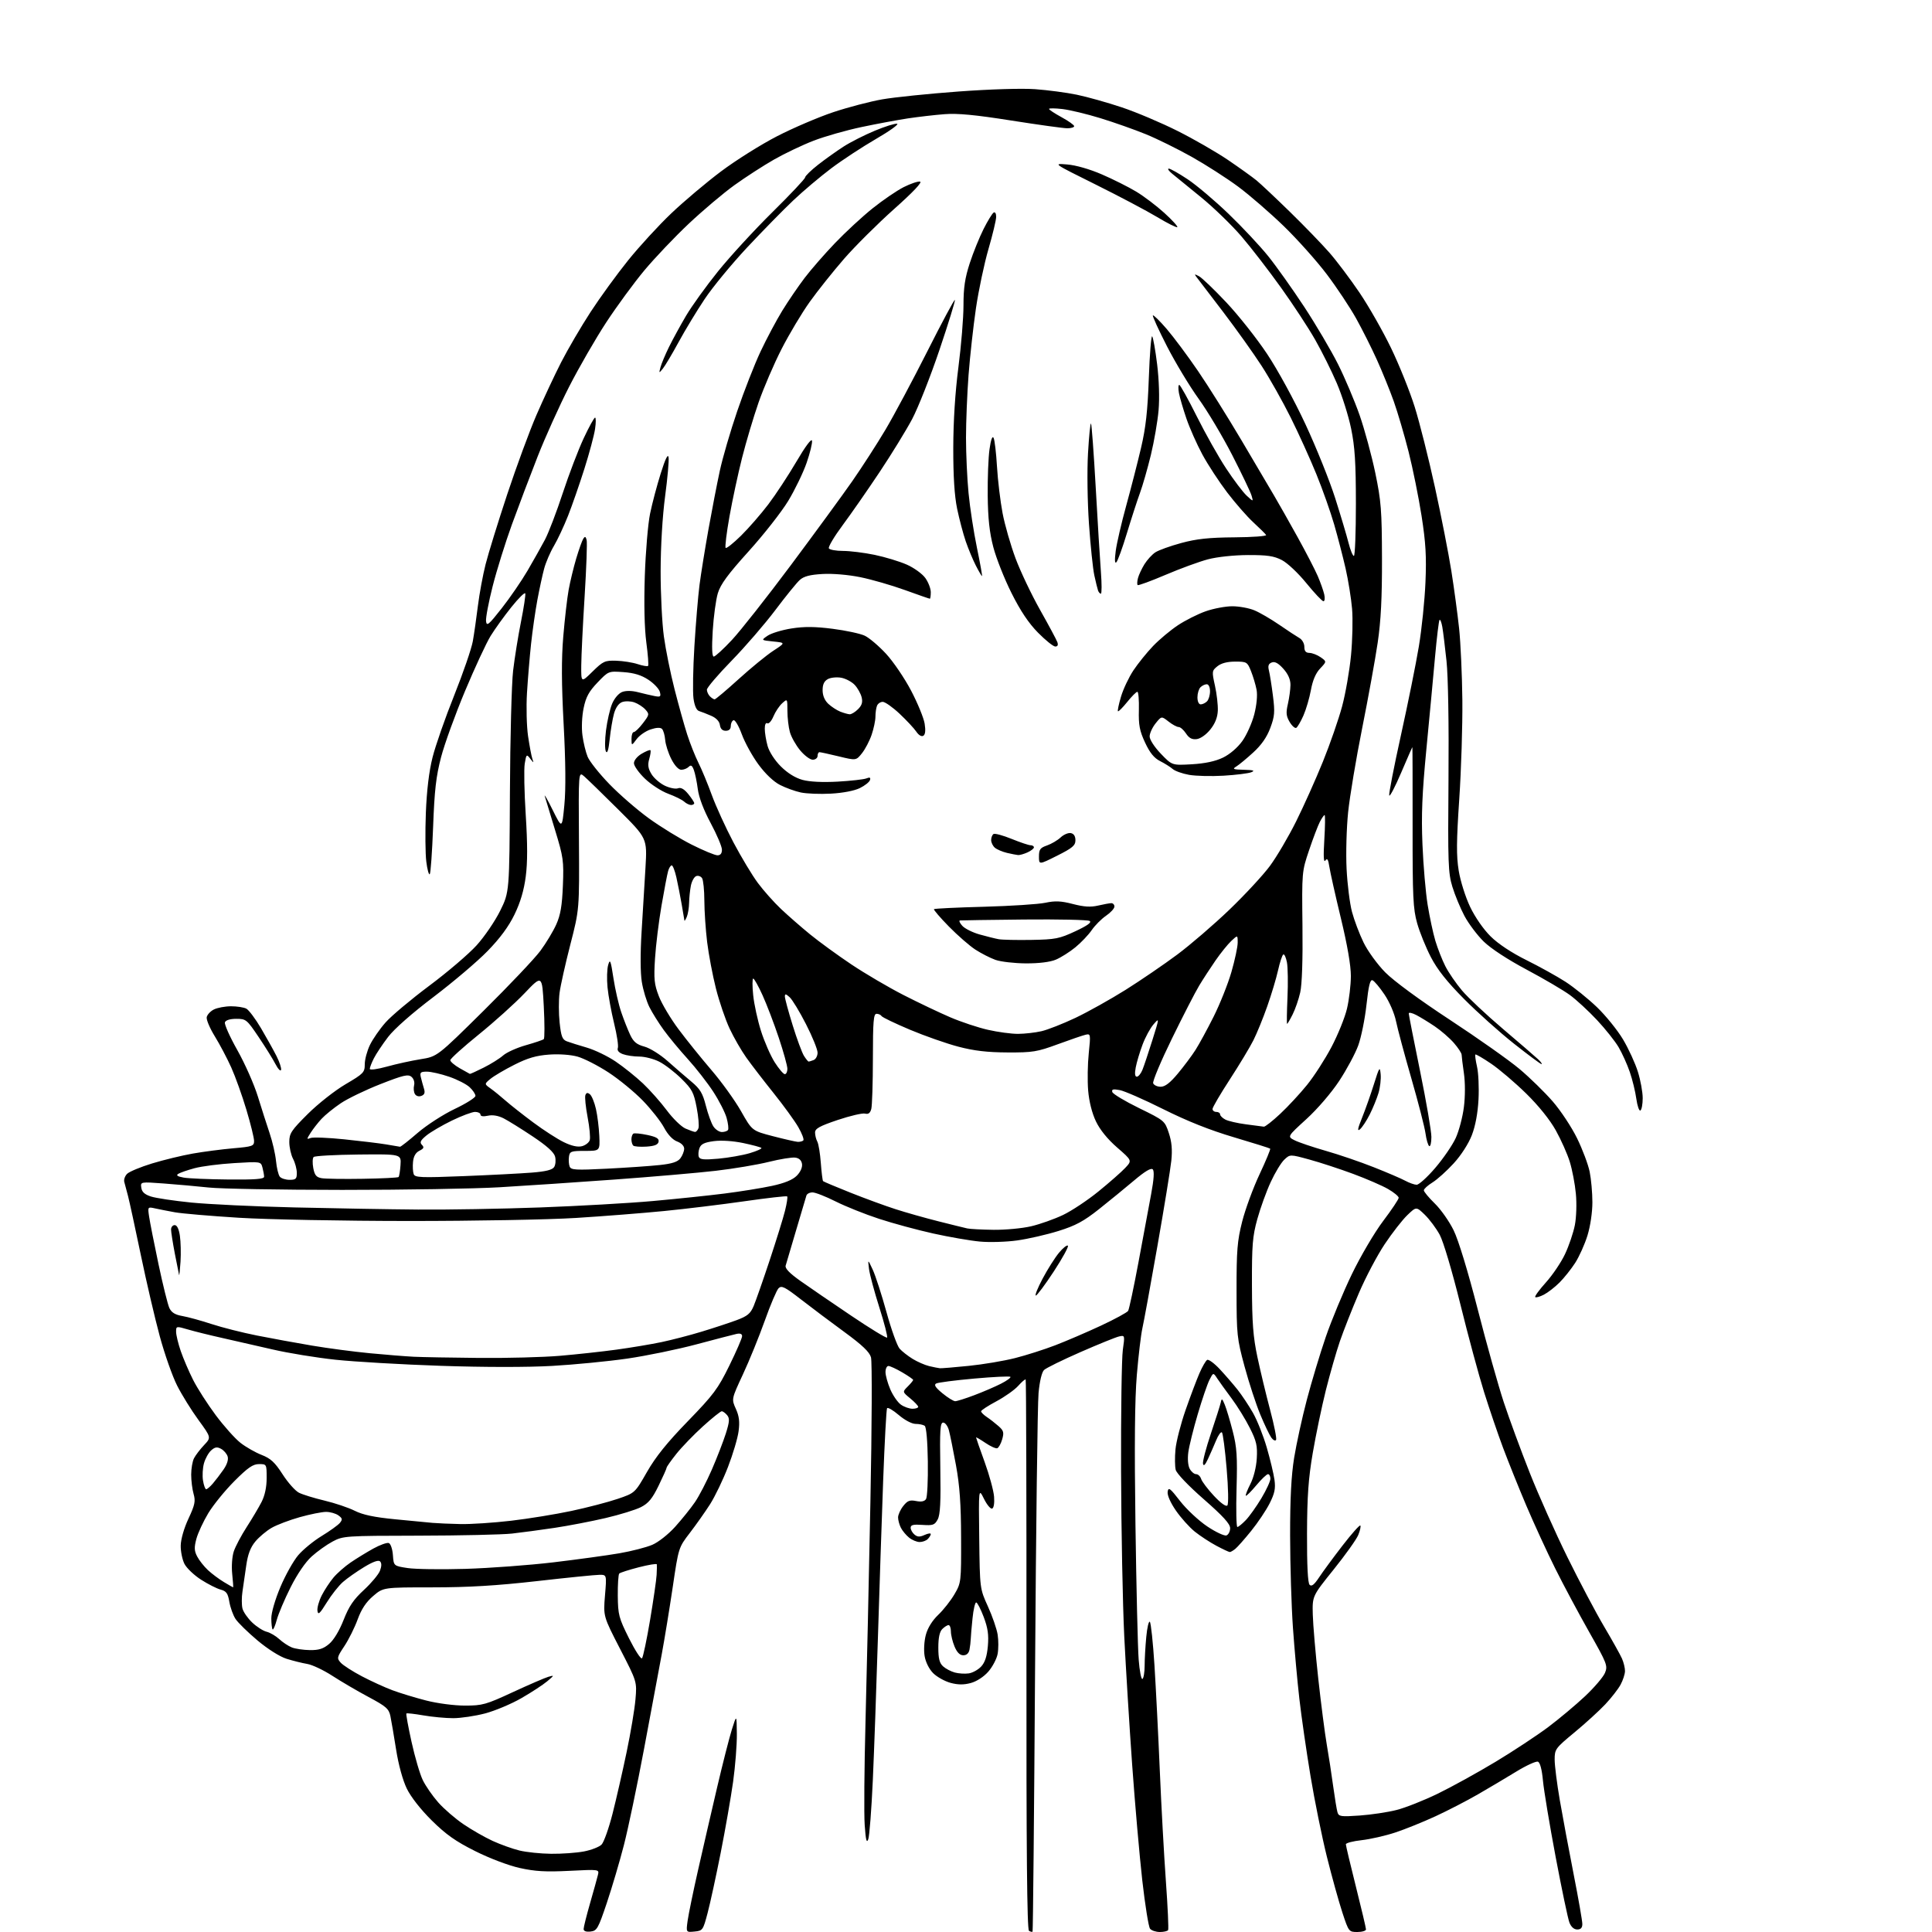 <?xml version="1.0" encoding="UTF-8" standalone="no"?>
<svg 
  version="1.1" 
  xmlns="http://www.w3.org/2000/svg" 
  xmlns:xlink="http://www.w3.org/1999/xlink" 
  xmlns:svg="http://www.w3.org/2000/svg"
  xmlns:rdf="http://www.w3.org/1999/02/22-rdf-syntax-ns#"
  xmlns:cc="http://creativecommons.org/ns#"
  xmlns:dc="http://purl.org/dc/elements/1.1/"
  viewBox="0 0 768 768"
  width="768"
  height="768"
>
<style>svg {background-color: white; }</style>"
<path stroke="none" fill="black" fill-rule="evenodd" d="M234.75,767.82C232.98,768.02 232.00,767.66 232.00,766.81C232.00,766.08 233.16,761.44 234.58,756.49C236.00,751.55 237.40,746.51 237.69,745.29C238.22,743.09 238.21,743.09 226.30,743.69C216.96,744.16 212.70,743.91 206.61,742.56C202.13,741.56 194.62,738.72 188.88,735.84C181.14,731.97 177.30,729.26 171.65,723.68C167.24,719.32 163.34,714.34 161.71,711.00C160.10,707.68 158.41,701.54 157.46,695.50C156.59,690.00 155.57,684.00 155.19,682.18C154.59,679.27 153.49,678.31 146.50,674.58C142.10,672.23 135.63,668.44 132.13,666.17C128.63,663.90 124.13,661.77 122.13,661.44C120.13,661.11 116.43,660.18 113.90,659.39C111.19,658.53 106.43,655.52 102.33,652.08C98.50,648.85 94.58,645.02 93.62,643.55C92.66,642.08 91.56,639.02 91.17,636.76C90.59,633.36 89.98,632.50 87.69,631.89C86.16,631.48 82.66,629.71 79.91,627.94C77.16,626.18 74.20,623.36 73.33,621.68C72.47,620.00 71.79,616.70 71.84,614.35C71.89,611.85 73.17,607.41 74.93,603.66C77.48,598.20 77.78,596.73 76.96,593.87C76.43,592.03 76.00,588.57 76.00,586.19C76.00,583.81 76.50,580.89 77.12,579.68C77.74,578.48 79.53,576.13 81.11,574.46C83.98,571.43 83.98,571.43 78.89,564.46C76.09,560.63 72.27,554.47 70.40,550.77C68.53,547.07 65.42,538.24 63.50,531.15C61.58,524.06 58.19,509.53 55.98,498.88C53.76,488.22 51.48,477.70 50.91,475.50C50.34,473.30 49.67,470.76 49.41,469.86C49.15,468.95 49.65,467.50 50.52,466.62C51.40,465.75 55.86,463.89 60.45,462.49C65.04,461.09 72.32,459.32 76.65,458.56C80.97,457.80 88.22,456.86 92.75,456.46C100.36,455.80 101.00,455.57 101.00,453.55C101.00,452.34 99.63,446.76 97.95,441.16C96.28,435.56 93.57,428.00 91.94,424.37C90.31,420.74 87.37,415.16 85.40,411.97C83.43,408.78 81.98,405.36 82.17,404.36C82.36,403.36 83.64,401.98 85.01,401.29C86.38,400.60 89.44,400.02 91.82,400.01C94.19,400.01 96.94,400.43 97.93,400.96C98.92,401.49 101.53,404.98 103.74,408.71C105.94,412.45 108.73,417.45 109.93,419.82C111.13,422.20 111.94,424.68 111.72,425.32C111.50,425.97 110.51,424.93 109.51,423.00C108.52,421.07 105.51,416.24 102.82,412.25C98.12,405.27 97.79,405.00 93.94,405.00C91.47,405.00 89.74,405.53 89.41,406.38C89.12,407.13 91.34,412.12 94.35,417.45C97.36,422.79 101.02,431.06 102.49,435.83C103.96,440.60 106.08,447.20 107.19,450.50C108.31,453.80 109.45,458.75 109.72,461.50C109.99,464.25 110.66,467.06 111.23,467.75C111.79,468.44 113.54,469.00 115.12,469.00C117.60,469.00 118.00,468.61 117.99,466.25C117.99,464.74 117.32,462.21 116.49,460.64C115.67,459.06 115.00,456.05 115.00,453.95C115.00,450.54 115.78,449.36 122.35,442.82C126.42,438.77 133.13,433.49 137.35,431.01C144.53,426.79 145.00,426.30 145.00,423.07C145.00,421.18 145.92,417.73 147.05,415.40C148.17,413.08 150.96,409.05 153.25,406.46C155.53,403.86 163.34,397.31 170.59,391.89C177.85,386.48 186.34,379.23 189.46,375.78C192.58,372.34 196.79,366.16 198.82,362.06C202.50,354.61 202.50,354.61 202.70,315.14C202.80,293.43 203.38,271.58 203.97,266.59C204.56,261.59 205.96,252.87 207.09,247.21C208.22,241.55 208.99,236.46 208.80,235.90C208.61,235.34 206.13,237.78 203.29,241.33C200.44,244.88 196.72,250.05 195.02,252.81C193.32,255.57 188.75,265.41 184.87,274.67C180.99,283.93 176.69,295.77 175.33,301.00C173.34,308.62 172.71,314.09 172.17,328.67C171.79,338.67 171.19,347.14 170.83,347.51C170.46,347.87 169.85,345.62 169.46,342.50C169.07,339.38 168.99,330.68 169.28,323.17C169.64,314.18 170.54,306.62 171.94,301.08C173.10,296.44 176.97,285.36 180.54,276.45C184.10,267.54 187.44,257.83 187.96,254.87C188.48,251.92 189.39,245.58 189.98,240.78C190.58,235.98 191.95,228.56 193.04,224.28C194.12,220.00 197.99,207.50 201.63,196.50C205.28,185.50 210.50,171.32 213.24,165.00C215.98,158.68 220.40,149.22 223.07,144.00C225.75,138.78 231.01,129.78 234.78,124.00C238.54,118.22 245.27,108.98 249.72,103.45C254.18,97.92 261.89,89.52 266.87,84.79C271.85,80.05 280.72,72.57 286.59,68.16C292.46,63.75 302.49,57.45 308.88,54.16C315.27,50.87 325.34,46.56 331.25,44.59C337.16,42.62 345.93,40.33 350.73,39.49C355.54,38.65 369.15,37.25 380.98,36.38C393.66,35.45 406.20,35.07 411.50,35.45C416.45,35.81 423.88,36.79 428.00,37.64C432.12,38.49 440.18,40.75 445.90,42.66C451.63,44.57 461.59,48.79 468.05,52.03C474.51,55.26 483.55,60.47 488.15,63.59C492.74,66.71 497.85,70.38 499.50,71.73C501.15,73.09 507.14,78.73 512.82,84.27C518.50,89.82 525.53,97.09 528.46,100.43C531.38,103.77 536.77,110.93 540.43,116.34C544.09,121.75 549.73,131.65 552.96,138.34C556.19,145.03 560.42,155.55 562.36,161.73C564.30,167.90 567.92,182.30 570.42,193.73C572.92,205.15 575.85,220.12 576.94,227.00C578.03,233.88 579.41,244.14 580.02,249.82C580.62,255.49 581.20,268.32 581.31,278.32C581.41,288.32 580.86,306.00 580.08,317.61C578.95,334.48 578.90,340.20 579.86,346.11C580.53,350.23 582.54,356.59 584.40,360.50C586.37,364.62 589.72,369.45 592.55,372.24C595.55,375.21 600.90,378.75 606.81,381.68C612.01,384.26 619.00,388.14 622.33,390.29C625.66,392.45 631.27,396.97 634.80,400.35C638.32,403.73 643.00,409.52 645.20,413.22C647.39,416.91 650.05,422.69 651.09,426.06C652.14,429.42 653.00,434.14 653.00,436.53C653.00,438.92 652.59,441.13 652.09,441.44C651.60,441.75 650.87,439.66 650.47,436.81C650.08,433.95 648.91,429.15 647.87,426.14C646.84,423.12 644.84,418.70 643.44,416.31C642.04,413.91 638.16,409.04 634.83,405.48C631.50,401.92 626.66,397.45 624.07,395.55C621.48,393.65 613.77,389.12 606.93,385.48C599.37,381.46 592.66,377.07 589.80,374.28C587.22,371.75 583.78,367.17 582.14,364.09C580.51,361.02 578.35,355.80 577.34,352.50C575.67,347.05 575.53,343.11 575.80,309.76C575.98,287.87 575.66,268.88 575.01,262.76C574.41,257.12 573.66,251.02 573.34,249.20C573.02,247.39 572.53,246.14 572.24,246.42C571.96,246.70 571.15,253.36 570.44,261.22C569.74,269.07 568.18,285.62 566.99,298.00C565.31,315.47 564.96,323.89 565.45,335.68C565.79,344.03 566.72,354.83 567.51,359.68C568.30,364.53 569.68,370.98 570.58,374.00C571.49,377.02 573.26,381.55 574.53,384.05C575.79,386.55 578.78,390.91 581.16,393.73C583.55,396.56 590.90,403.46 597.50,409.06C604.10,414.66 610.39,420.09 611.47,421.12C612.56,422.16 613.14,423.00 612.77,423.00C612.40,423.00 607.47,419.33 601.80,414.85C596.14,410.37 587.21,402.38 581.98,397.10C575.23,390.30 571.39,385.46 568.81,380.50C566.81,376.65 564.34,370.57 563.34,367.00C561.73,361.30 561.50,356.58 561.53,328.75C561.55,311.29 561.51,297.00 561.44,297.00C561.37,297.00 559.36,301.58 556.97,307.18C554.58,312.78 552.45,316.85 552.24,316.21C552.02,315.57 554.12,304.80 556.89,292.27C559.66,279.75 562.87,263.88 564.01,257.00C565.16,250.12 566.34,238.65 566.64,231.50C567.08,221.15 566.76,215.76 565.09,205.05C563.93,197.66 561.61,186.18 559.93,179.55C558.25,172.92 555.59,163.90 554.03,159.50C552.46,155.10 549.45,147.68 547.33,143.00C545.22,138.32 541.50,130.93 539.07,126.56C536.64,122.20 531.41,114.32 527.44,109.06C523.47,103.80 515.77,95.18 510.33,89.90C504.88,84.62 496.71,77.55 492.17,74.18C487.63,70.82 479.34,65.50 473.75,62.36C468.16,59.22 459.93,55.16 455.45,53.34C450.97,51.51 442.89,48.66 437.50,47.00C432.11,45.34 425.29,43.70 422.35,43.35C419.41,43.01 417.00,42.98 417.00,43.30C417.00,43.62 419.25,45.10 422.00,46.60C424.75,48.09 427.00,49.70 427.00,50.16C427.00,50.62 425.76,51.00 424.25,50.99C422.74,50.99 412.73,49.60 402.00,47.91C387.61,45.64 380.65,44.98 375.43,45.39C371.55,45.69 365.02,46.45 360.93,47.06C356.84,47.68 348.55,49.22 342.50,50.50C336.45,51.77 327.89,54.21 323.47,55.91C319.05,57.61 311.96,60.99 307.71,63.41C303.45,65.84 296.37,70.42 291.96,73.59C287.55,76.76 279.38,83.67 273.79,88.93C268.21,94.19 260.26,102.55 256.13,107.50C252.00,112.45 245.18,121.76 240.97,128.18C236.76,134.61 230.14,146.09 226.26,153.68C222.38,161.28 216.73,173.80 213.71,181.50C210.69,189.20 206.09,201.35 203.49,208.50C200.90,215.65 197.45,226.68 195.85,233.00C194.24,239.32 193.05,245.59 193.21,246.93C193.46,249.06 194.23,248.44 199.44,241.80C202.71,237.64 207.32,230.92 209.69,226.87C212.06,222.81 215.18,217.26 216.63,214.53C218.07,211.80 221.26,203.47 223.70,196.03C226.15,188.59 229.89,178.79 232.01,174.25C234.13,169.71 236.18,166.00 236.55,166.00C236.92,166.00 236.92,168.05 236.54,170.55C236.17,173.06 234.27,180.15 232.32,186.30C230.37,192.46 227.44,200.88 225.82,205.00C224.19,209.12 221.66,214.53 220.20,217.00C218.73,219.47 216.99,223.53 216.32,226.00C215.65,228.47 214.43,234.10 213.61,238.50C212.79,242.90 211.66,250.78 211.10,256.00C210.54,261.23 209.82,270.00 209.48,275.50C209.15,281.00 209.34,288.70 209.91,292.61C210.49,296.51 211.25,300.56 211.61,301.61C212.24,303.41 212.20,303.41 210.76,301.56C209.32,299.71 209.21,299.81 208.59,303.56C208.23,305.72 208.41,314.90 208.99,323.95C209.72,335.47 209.73,342.81 208.99,348.45C208.27,353.96 206.86,358.72 204.52,363.54C202.19,368.33 198.77,372.97 193.80,378.07C189.79,382.19 180.15,390.37 172.39,396.26C163.79,402.77 156.71,409.01 154.26,412.23C152.05,415.13 149.51,418.94 148.62,420.70C147.73,422.46 147.00,424.34 147.00,424.89C147.00,425.45 149.94,425.06 153.81,423.99C157.55,422.95 163.58,421.63 167.22,421.05C173.82,419.99 173.82,419.99 192.27,401.75C202.42,391.71 212.57,381.00 214.82,377.95C217.08,374.90 219.92,370.18 221.14,367.45C222.82,363.68 223.44,360.00 223.76,352.00C224.15,342.21 223.94,340.72 220.66,330.00C218.72,323.68 216.88,317.60 216.56,316.50C216.24,315.40 217.66,317.88 219.70,322.00C223.43,329.50 223.43,329.50 224.34,320.00C224.95,313.73 224.85,302.85 224.06,288.00C223.20,271.70 223.15,262.05 223.91,253.00C224.49,246.12 225.44,237.80 226.04,234.50C226.64,231.20 228.00,225.57 229.06,222.00C230.13,218.43 231.38,214.90 231.86,214.17C232.53,213.12 232.83,213.23 233.20,214.67C233.46,215.67 233.10,225.72 232.40,237.00C231.69,248.28 231.09,260.63 231.06,264.46C231.00,271.42 231.00,271.42 235.54,266.96C239.75,262.83 240.45,262.51 244.97,262.65C247.66,262.73 251.49,263.34 253.49,264.00C255.50,264.66 257.35,264.98 257.62,264.71C257.89,264.45 257.57,260.24 256.92,255.36C256.18,249.73 255.95,240.12 256.32,229.00C256.64,219.38 257.58,208.20 258.42,204.16C259.25,200.12 261.16,192.92 262.66,188.16C264.49,182.35 265.51,180.25 265.77,181.79C265.98,183.05 265.36,190.02 264.39,197.29C263.34,205.22 262.63,217.09 262.61,227.00C262.60,236.07 263.18,247.78 263.90,253.00C264.62,258.23 266.53,267.68 268.15,274.00C269.76,280.32 272.03,288.43 273.18,292.00C274.33,295.57 276.34,300.62 277.63,303.21C278.93,305.79 281.33,311.58 282.96,316.06C284.60,320.54 288.46,329.00 291.55,334.85C294.65,340.71 299.02,347.98 301.27,351.00C303.52,354.02 307.64,358.66 310.43,361.30C313.22,363.94 318.43,368.49 322.00,371.41C325.57,374.33 332.97,379.71 338.43,383.37C343.89,387.02 353.22,392.50 359.14,395.53C365.07,398.56 373.45,402.55 377.75,404.39C382.06,406.24 388.80,408.48 392.74,409.37C396.67,410.27 402.06,410.99 404.70,410.98C407.34,410.96 411.52,410.49 414.00,409.92C416.48,409.35 422.55,406.96 427.50,404.62C432.45,402.27 441.44,397.24 447.49,393.45C453.53,389.65 462.75,383.35 467.99,379.45C473.22,375.55 482.54,367.53 488.70,361.62C494.86,355.71 502.13,347.86 504.84,344.19C507.55,340.51 512.23,332.55 515.24,326.50C518.25,320.45 523.04,309.77 525.87,302.78C528.71,295.78 532.14,285.88 533.51,280.78C534.88,275.67 536.47,266.55 537.05,260.50C537.63,254.45 537.82,246.12 537.47,242.00C537.12,237.88 535.96,230.68 534.90,226.00C533.83,221.32 531.79,213.45 530.36,208.50C528.93,203.55 525.75,194.55 523.28,188.50C520.82,182.45 516.23,172.32 513.08,166.00C509.94,159.68 504.75,150.45 501.55,145.50C498.35,140.55 491.46,130.88 486.22,124.00C480.99,117.12 476.21,110.86 475.60,110.09C474.68,108.90 474.84,108.86 476.63,109.81C477.80,110.43 482.69,115.12 487.49,120.22C492.30,125.32 499.59,134.53 503.69,140.69C507.93,147.06 514.50,159.10 518.96,168.69C523.26,177.93 528.57,191.12 530.75,198.00C532.94,204.88 535.32,212.86 536.05,215.75C536.78,218.64 537.74,221.00 538.19,221.00C538.64,221.00 538.99,211.66 538.99,200.25C538.98,183.83 538.58,177.59 537.08,170.33C536.04,165.28 533.48,157.18 531.40,152.33C529.32,147.47 525.44,139.68 522.77,135.00C520.11,130.32 514.01,121.02 509.21,114.33C504.42,107.63 497.37,98.49 493.54,94.02C489.71,89.55 482.51,82.57 477.54,78.50C472.57,74.44 467.38,70.21 466.00,69.09C464.62,67.98 463.99,67.05 464.59,67.03C465.20,67.01 468.57,68.91 472.09,71.25C475.62,73.59 482.94,79.78 488.36,85.00C493.79,90.22 500.87,97.78 504.10,101.79C507.33,105.80 513.78,114.88 518.44,121.96C523.09,129.04 529.14,139.30 531.88,144.76C534.62,150.22 538.48,159.35 540.47,165.04C542.45,170.73 545.24,181.03 546.69,187.94C549.02,199.15 549.31,202.81 549.36,222.00C549.40,237.64 548.94,246.77 547.65,255.50C546.68,262.10 543.90,277.40 541.48,289.50C539.06,301.60 536.55,316.62 535.90,322.88C535.26,329.14 534.98,339.26 535.29,345.38C535.59,351.50 536.56,359.20 537.44,362.50C538.32,365.80 540.39,371.27 542.04,374.66C543.69,378.06 547.54,383.37 550.64,386.51C554.00,389.92 564.29,397.49 576.37,405.41C587.44,412.68 599.87,421.45 603.99,424.91C608.10,428.36 614.07,434.19 617.24,437.85C620.42,441.51 624.77,448.10 626.92,452.50C629.08,456.90 631.32,462.88 631.92,465.80C632.51,468.71 633.00,474.18 633.00,477.94C633.00,481.92 632.18,487.45 631.04,491.14C629.96,494.64 627.76,499.52 626.17,502.00C624.57,504.48 621.77,507.99 619.94,509.82C618.12,511.65 615.31,513.82 613.72,514.65C612.12,515.47 610.57,515.91 610.28,515.61C609.99,515.32 611.90,512.70 614.52,509.79C617.15,506.88 620.58,501.80 622.13,498.50C623.69,495.19 625.44,490.02 626.03,487.00C626.63,483.91 626.81,478.43 626.43,474.50C626.07,470.65 624.98,464.95 624.01,461.83C623.05,458.70 620.54,453.08 618.45,449.33C616.09,445.10 611.60,439.52 606.66,434.68C602.27,430.38 596.02,425.05 592.76,422.84C589.51,420.63 586.68,418.99 586.48,419.19C586.28,419.39 586.58,421.57 587.14,424.03C587.71,426.49 587.97,432.32 587.73,437.00C587.45,442.46 586.50,447.56 585.08,451.25C583.76,454.65 580.83,459.22 577.87,462.45C575.13,465.45 571.33,468.87 569.44,470.04C567.55,471.21 566.00,472.62 566.00,473.17C566.00,473.72 567.96,476.08 570.34,478.40C572.73,480.72 576.11,485.52 577.84,489.06C579.76,492.96 583.53,505.35 587.42,520.50C590.94,534.25 595.62,550.90 597.80,557.50C599.99,564.10 604.62,576.70 608.11,585.50C611.59,594.30 618.32,609.38 623.07,619.00C627.81,628.62 634.36,641.00 637.61,646.50C640.86,652.00 644.08,657.76 644.76,659.30C645.44,660.84 645.98,663.09 645.96,664.30C645.94,665.51 645.15,667.93 644.21,669.67C643.27,671.41 640.53,674.94 638.13,677.49C635.72,680.05 630.21,685.08 625.88,688.66C618.28,694.95 618.00,695.33 618.00,699.46C618.00,701.81 618.92,709.09 620.05,715.62C621.18,722.15 623.65,735.40 625.55,745.06C627.45,754.72 629.00,763.60 629.00,764.81C629.00,766.34 628.39,767.00 626.98,767.00C625.69,767.00 624.55,765.99 623.87,764.25C623.28,762.74 620.82,751.01 618.40,738.19C615.98,725.36 613.71,711.71 613.35,707.85C612.93,703.38 612.21,700.63 611.35,700.30C610.61,700.02 606.74,701.79 602.75,704.23C598.76,706.67 591.90,710.75 587.49,713.29C583.09,715.83 575.50,719.75 570.62,722.00C565.75,724.25 558.55,727.16 554.63,728.45C550.71,729.75 544.69,731.12 541.25,731.50C537.81,731.88 535.00,732.62 535.00,733.14C535.00,733.66 536.80,741.25 539.00,750.00C541.20,758.75 543.00,766.38 543.00,766.96C543.00,767.53 541.46,768.00 539.58,768.00C536.21,768.00 536.13,767.91 533.61,760.25C532.21,755.99 529.44,746.03 527.47,738.13C525.50,730.22 522.56,715.75 520.94,705.96C519.32,696.18 517.33,682.39 516.52,675.33C515.71,668.28 514.56,655.52 513.96,647.00C513.36,638.48 512.86,622.05 512.84,610.50C512.82,595.80 513.30,586.50 514.44,579.50C515.33,574.00 517.59,563.65 519.47,556.50C521.35,549.35 524.73,538.10 527.00,531.50C529.26,524.90 533.94,513.65 537.39,506.50C540.89,499.26 546.41,489.89 549.84,485.35C553.23,480.87 556.00,476.72 556.00,476.14C556.00,475.56 554.09,473.98 551.75,472.64C549.41,471.29 543.17,468.59 537.88,466.63C532.59,464.67 524.79,462.11 520.54,460.95C512.81,458.83 512.81,458.83 510.53,460.98C509.27,462.16 506.84,466.16 505.13,469.88C503.41,473.59 501.02,480.20 499.81,484.57C497.90,491.47 497.62,494.90 497.67,511.00C497.71,525.92 498.14,531.44 499.85,539.50C501.02,545.00 503.29,554.44 504.90,560.49C506.51,566.53 507.57,571.89 507.26,572.39C506.95,572.89 506.10,572.49 505.38,571.50C504.66,570.51 502.67,566.37 500.98,562.29C499.28,558.21 496.47,549.62 494.73,543.19C491.72,532.06 491.56,530.61 491.55,513.00C491.53,497.08 491.84,493.26 493.78,485.60C495.02,480.71 498.12,472.27 500.67,466.84C503.22,461.42 505.13,456.81 504.91,456.60C504.68,456.40 498.20,454.36 490.50,452.08C481.00,449.27 472.00,445.69 462.50,440.95C454.80,437.10 446.98,433.67 445.12,433.33C442.48,432.84 441.83,433.01 442.16,434.10C442.40,434.87 447.18,437.74 452.80,440.49C462.87,445.41 463.02,445.54 464.62,450.37C465.79,453.89 466.07,456.98 465.62,461.38C465.27,464.75 462.77,480.10 460.06,495.50C457.36,510.90 454.68,525.54 454.11,528.03C453.55,530.53 452.56,538.85 451.91,546.53C451.09,556.22 450.92,574.45 451.36,606.00C451.71,631.02 452.28,655.20 452.64,659.72C452.99,664.24 453.67,667.70 454.14,667.41C454.61,667.12 455.00,664.77 455.01,662.19C455.01,659.61 455.30,654.44 455.66,650.70C456.01,646.96 456.65,644.26 457.08,644.70C457.52,645.14 458.34,652.92 458.92,662.00C459.49,671.08 460.45,689.91 461.04,703.85C461.63,717.79 462.72,737.59 463.46,747.85C464.20,758.11 464.60,766.84 464.34,767.25C464.09,767.66 462.61,768.00 461.06,768.00C459.51,768.00 457.76,767.42 457.17,766.71C456.58,765.99 455.19,757.33 454.07,747.46C452.96,737.58 451.15,716.90 450.05,701.50C448.95,686.10 447.54,663.15 446.91,650.50C446.29,637.85 445.72,608.38 445.64,585.00C445.56,561.62 445.88,539.85 446.34,536.62C447.17,530.79 447.15,530.74 444.84,531.26C443.55,531.55 436.65,534.35 429.50,537.48C422.35,540.61 415.84,543.81 415.03,544.59C414.13,545.46 413.27,549.08 412.84,553.76C412.44,558.02 411.82,607.85 411.45,664.50C411.08,721.15 410.63,767.66 410.46,767.85C410.28,768.04 409.64,767.90 409.04,767.53C408.26,767.04 407.97,735.61 408.03,657.81C408.07,597.84 407.93,548.60 407.72,548.38C407.51,548.17 406.17,549.30 404.75,550.90C403.33,552.49 399.43,555.25 396.08,557.04C392.74,558.82 390.00,560.61 390.00,561.02C390.00,561.43 391.01,562.44 392.25,563.27C393.49,564.09 395.58,565.72 396.90,566.88C398.96,568.69 399.17,569.43 398.38,572.17C397.88,573.91 396.99,575.50 396.41,575.70C395.83,575.89 393.70,574.93 391.68,573.55C389.65,572.18 388.00,571.22 388.00,571.41C388.00,571.60 389.53,576.00 391.41,581.18C393.29,586.36 394.97,592.56 395.16,594.95C395.36,597.55 395.05,599.45 394.38,599.69C393.76,599.90 392.30,598.15 391.14,595.79C389.01,591.50 389.01,591.50 389.26,611.50C389.50,631.50 389.50,631.50 392.71,638.58C394.48,642.47 396.22,647.51 396.58,649.78C396.94,652.05 396.94,655.51 396.57,657.47C396.20,659.44 394.53,662.60 392.86,664.51C391.05,666.57 388.23,668.40 385.91,669.02C383.12,669.78 380.81,669.76 377.84,668.96C375.56,668.34 372.46,666.61 370.96,665.12C369.34,663.50 367.96,660.75 367.55,658.31C367.16,655.98 367.37,652.35 368.04,649.86C368.77,647.12 370.60,644.18 372.96,641.93C375.02,639.97 377.92,636.29 379.40,633.76C382.07,629.20 382.10,628.93 382.05,611.25C382.01,597.87 381.50,590.59 380.01,582.42C378.91,576.42 377.64,570.15 377.19,568.50C376.73,566.85 375.71,565.50 374.93,565.50C373.73,565.50 373.55,568.43 373.79,583.50C374.02,597.10 373.76,602.11 372.75,604.00C371.56,606.21 370.87,606.46 366.70,606.17C363.09,605.91 362.00,606.17 362.00,607.30C362.00,608.10 362.69,609.33 363.53,610.02C364.70,611.00 365.64,611.03 367.53,610.17C368.89,609.55 370.00,609.39 370.00,609.82C370.00,610.25 369.46,611.14 368.80,611.80C368.14,612.46 366.68,612.99 365.55,612.98C364.42,612.97 362.54,612.18 361.37,611.23C360.19,610.28 358.73,608.52 358.12,607.32C357.50,606.11 357.00,604.26 357.00,603.20C357.00,602.14 357.92,600.10 359.05,598.67C360.72,596.54 361.64,596.18 364.15,596.68C366.21,597.09 367.50,596.84 368.11,595.90C368.61,595.13 368.93,588.42 368.83,581.00C368.71,572.76 368.22,567.21 367.57,566.77C366.98,566.36 365.34,566.02 363.93,566.02C362.45,566.01 359.61,564.50 357.25,562.48C354.99,560.55 352.91,559.34 352.62,559.80C352.34,560.26 351.64,573.21 351.07,588.57C350.51,603.93 349.56,632.25 348.97,651.50C348.39,670.75 347.48,696.02 346.96,707.65C346.43,719.29 345.62,729.85 345.15,731.12C344.50,732.87 344.15,731.49 343.73,725.47C343.42,721.09 343.57,702.65 344.05,684.50C344.53,666.35 345.41,626.98 346.00,597.00C346.60,566.82 346.70,541.19 346.23,539.55C345.62,537.41 342.73,534.67 335.73,529.55C330.42,525.67 322.65,519.84 318.47,516.60C311.97,511.54 310.68,510.90 309.49,512.10C308.73,512.87 306.26,518.67 304.01,525.00C301.75,531.33 297.85,540.92 295.33,546.32C290.76,556.14 290.76,556.14 292.51,560.03C293.83,562.94 294.10,565.18 293.60,568.94C293.24,571.71 291.34,578.10 289.38,583.16C287.43,588.22 284.23,594.86 282.28,597.93C280.32,600.99 276.70,606.13 274.23,609.34C269.74,615.19 269.74,615.19 267.43,630.84C266.15,639.45 264.19,651.45 263.07,657.50C261.95,663.55 258.79,680.45 256.05,695.05C253.31,709.65 249.69,726.95 248.00,733.49C246.32,740.03 243.26,750.36 241.22,756.44C237.77,766.69 237.30,767.52 234.75,767.82zM276.07,767.82C272.71,768.15 272.71,768.15 273.34,763.54C273.69,761.00 275.57,751.86 277.53,743.21C279.49,734.57 282.88,719.85 285.07,710.50C287.26,701.15 289.90,690.80 290.93,687.50C292.82,681.50 292.82,681.50 292.91,689.22C292.96,693.46 292.29,702.01 291.43,708.22C290.56,714.42 288.34,727.15 286.49,736.50C284.64,745.85 282.29,756.65 281.27,760.50C279.48,767.28 279.32,767.51 276.07,767.82zM219.11,736.91C223.30,736.96 229.15,736.54 232.11,735.98C235.06,735.42 238.23,734.18 239.15,733.23C240.06,732.28 242.02,726.77 243.49,721.00C244.96,715.23 247.48,704.20 249.09,696.50C250.70,688.80 252.29,679.35 252.61,675.50C253.21,668.50 253.21,668.50 246.51,655.50C239.81,642.50 239.81,642.50 240.49,634.25C241.18,626.00 241.18,626.00 238.34,626.01C236.78,626.01 225.60,627.13 213.50,628.51C197.41,630.33 186.25,631.00 171.93,631.00C152.36,631.00 152.36,631.00 148.33,634.45C145.52,636.85 143.66,639.66 142.17,643.75C141.00,646.96 138.63,651.73 136.90,654.34C133.92,658.83 133.85,659.17 135.46,660.96C136.40,661.99 140.16,664.41 143.83,666.34C147.50,668.27 152.97,670.77 156.00,671.90C159.03,673.03 165.06,674.87 169.41,675.98C173.90,677.13 180.57,678.00 184.83,678.00C191.80,678.00 193.16,677.62 203.92,672.63C210.29,669.68 216.62,666.95 218.00,666.55C220.41,665.86 220.39,665.93 217.50,668.36C215.85,669.74 211.24,672.76 207.25,675.05C203.26,677.35 196.76,680.08 192.81,681.12C188.87,682.15 183.17,683.00 180.15,683.00C177.13,683.00 171.79,682.50 168.28,681.89C164.76,681.28 161.73,680.94 161.54,681.14C161.34,681.34 162.27,686.43 163.60,692.45C164.93,698.48 166.93,705.30 168.06,707.61C169.18,709.93 171.93,713.91 174.18,716.46C176.42,719.01 180.94,722.92 184.21,725.14C187.48,727.37 192.71,730.36 195.83,731.79C198.95,733.22 203.75,734.94 206.50,735.61C209.25,736.28 214.93,736.87 219.11,736.91zM540.50,721.70C545.05,721.38 551.64,720.39 555.14,719.50C558.64,718.62 566.00,715.70 571.50,713.03C577.00,710.36 587.35,704.65 594.51,700.34C601.66,696.03 611.10,689.80 615.49,686.50C619.88,683.20 626.46,677.68 630.12,674.24C633.77,670.80 637.32,666.64 638.00,665.00C639.17,662.17 638.83,661.30 631.73,648.76C627.60,641.47 621.52,630.10 618.23,623.50C614.94,616.90 609.77,605.65 606.73,598.50C603.70,591.35 599.54,581.00 597.48,575.50C595.42,570.00 592.04,560.06 589.95,553.40C587.86,546.75 583.61,531.00 580.50,518.40C577.23,505.21 573.76,493.52 572.31,490.84C570.92,488.28 568.25,484.70 566.39,482.89C563.00,479.61 563.00,479.61 559.42,483.05C557.45,484.95 553.40,490.14 550.43,494.59C547.46,499.04 542.83,507.81 540.15,514.09C537.46,520.36 534.09,528.94 532.64,533.13C531.20,537.33 528.68,546.12 527.04,552.66C525.41,559.21 523.07,570.40 521.85,577.53C520.11,587.69 519.61,594.66 519.56,609.70C519.52,622.31 519.87,629.27 520.59,629.99C521.38,630.78 522.43,629.95 524.37,627.02C525.84,624.79 530.02,619.12 533.64,614.43C537.26,609.74 540.46,606.13 540.75,606.42C541.03,606.70 540.66,608.40 539.93,610.18C539.19,611.97 534.77,618.16 530.12,623.94C521.66,634.46 521.66,634.46 521.85,641.78C521.95,645.81 522.94,657.29 524.03,667.28C525.13,677.28 526.65,689.07 527.41,693.48C528.18,697.89 529.32,705.33 529.95,710.00C530.59,714.67 531.36,719.35 531.66,720.39C532.17,722.11 532.97,722.23 540.50,721.70zM385.09,665.20C386.61,664.98 388.82,663.76 390.01,662.49C391.53,660.87 392.32,658.46 392.69,654.34C393.08,649.85 392.69,647.17 391.03,642.75C389.83,639.59 388.49,637.00 388.05,637.00C387.60,637.00 386.95,639.81 386.60,643.25C386.24,646.69 385.92,650.40 385.89,651.50C385.85,652.60 385.63,654.51 385.39,655.75C385.11,657.20 384.24,658.00 382.93,658.00C381.56,658.00 380.43,656.88 379.45,654.53C378.65,652.62 378.00,649.92 378.00,648.53C378.00,647.14 377.58,646.00 377.07,646.00C376.56,646.00 375.44,646.71 374.57,647.57C373.51,648.64 373.00,651.00 373.00,654.92C373.00,659.31 373.45,661.10 374.89,662.40C375.93,663.34 378.04,664.45 379.57,664.86C381.10,665.27 383.58,665.42 385.09,665.20zM255.20,659.20C255.63,658.77 257.08,651.90 258.42,643.95C259.75,636.00 260.93,627.92 261.02,626.00C261.12,624.08 261.16,622.21 261.10,621.85C261.05,621.49 257.81,622.02 253.91,623.02C250.01,624.03 246.52,625.14 246.16,625.51C245.80,625.87 245.54,629.85 245.58,634.34C245.66,641.90 245.99,643.15 250.03,651.25C252.44,656.06 254.76,659.64 255.20,659.20zM123.17,655.94C126.77,655.99 128.54,655.42 130.84,653.48C132.67,651.94 134.91,648.22 136.59,643.94C138.72,638.51 140.55,635.82 144.68,632.01C147.61,629.30 150.48,625.87 151.05,624.38C151.72,622.60 151.74,621.34 151.09,620.69C150.43,620.03 148.27,620.80 144.74,622.94C141.79,624.73 138.01,627.39 136.33,628.86C134.65,630.32 131.75,633.99 129.89,637.01C127.12,641.50 126.44,642.10 126.19,640.33C126.02,639.13 126.79,636.38 127.89,634.21C129.00,632.04 131.10,628.84 132.57,627.10C134.03,625.36 137.09,622.67 139.37,621.12C141.64,619.57 145.70,617.08 148.38,615.59C151.07,614.11 153.86,613.11 154.57,613.39C155.29,613.67 156.02,615.82 156.19,618.19C156.50,622.48 156.50,622.48 162.00,623.32C165.03,623.79 175.38,623.93 185.00,623.65C194.62,623.36 210.38,622.19 220.00,621.05C229.62,619.90 241.43,618.28 246.23,617.45C251.03,616.62 256.90,615.11 259.28,614.09C261.72,613.05 265.68,609.92 268.41,606.89C271.06,603.94 274.58,599.57 276.23,597.16C277.89,594.76 280.93,588.90 282.99,584.14C285.05,579.39 287.55,572.93 288.54,569.80C290.01,565.11 290.10,563.83 289.04,562.55C288.33,561.70 287.37,561.00 286.90,561.00C286.43,561.00 283.06,563.70 279.41,567.01C275.76,570.32 271.03,575.22 268.89,577.90C266.75,580.59 265.00,583.07 265.00,583.41C265.00,583.76 263.56,586.99 261.80,590.60C259.30,595.73 257.77,597.58 254.80,599.10C252.71,600.17 246.38,602.12 240.75,603.44C235.11,604.76 226.00,606.51 220.50,607.34C215.00,608.16 207.35,609.19 203.50,609.62C199.65,610.04 183.00,610.42 166.50,610.45C137.19,610.50 136.40,610.55 132.20,612.79C129.84,614.05 126.09,616.73 123.87,618.74C121.40,620.97 118.14,625.75 115.51,630.99C113.13,635.72 110.67,641.52 110.03,643.89C109.39,646.26 108.65,647.98 108.37,647.71C108.10,647.43 107.86,645.48 107.85,643.36C107.83,641.11 109.34,635.90 111.46,630.87C113.46,626.13 116.66,620.42 118.58,618.18C120.50,615.94 124.69,612.51 127.91,610.56C131.12,608.60 134.35,606.28 135.09,605.40C136.22,604.02 136.14,603.58 134.52,602.39C133.47,601.63 131.27,601.00 129.62,601.00C127.98,601.00 123.28,601.94 119.18,603.09C115.09,604.24 110.04,606.15 107.98,607.34C105.91,608.53 102.99,610.98 101.50,612.78C99.56,615.11 98.52,617.86 97.89,622.28C97.40,625.70 96.72,630.39 96.38,632.69C96.03,635.00 96.04,638.01 96.38,639.40C96.73,640.78 98.48,643.29 100.26,644.98C102.04,646.67 104.62,648.32 106.00,648.65C107.38,648.99 109.62,650.30 111.00,651.57C112.38,652.84 114.62,654.33 116.00,654.88C117.38,655.43 120.60,655.90 123.17,655.94zM92.68,631.00C92.78,631.00 92.61,628.59 92.30,625.64C91.99,622.62 92.26,618.73 92.93,616.72C93.58,614.75 95.88,610.41 98.04,607.06C100.20,603.72 102.88,599.20 103.99,597.03C105.29,594.48 106.00,591.12 106.00,587.54C106.00,582.04 105.98,582.00 102.97,582.00C100.55,582.00 98.55,583.38 93.19,588.75C89.48,592.46 84.81,598.20 82.81,601.50C80.82,604.80 78.68,609.41 78.06,611.73C77.15,615.14 77.21,616.51 78.38,618.73C79.17,620.26 81.10,622.69 82.66,624.15C84.22,625.60 87.08,627.74 89.00,628.89C90.92,630.05 92.58,630.99 92.68,631.00zM488.90,616.97C488.57,616.99 486.17,615.87 483.58,614.49C480.98,613.11 477.10,610.57 474.94,608.84C472.79,607.10 469.41,603.34 467.43,600.46C465.25,597.30 463.96,594.35 464.16,592.99C464.46,591.04 465.12,591.54 469.11,596.70C471.65,599.97 476.51,604.51 479.91,606.78C483.30,609.05 486.74,610.65 487.54,610.35C488.34,610.04 489.00,608.74 489.00,607.47C489.00,605.77 486.17,602.67 478.49,595.94C472.39,590.61 467.71,585.70 467.36,584.28C467.02,582.93 466.98,579.27 467.27,576.16C467.56,573.05 469.37,566.00 471.29,560.50C473.21,555.00 475.70,548.41 476.81,545.86C477.92,543.31 479.29,540.94 479.85,540.59C480.40,540.25 482.66,541.89 484.85,544.23C487.04,546.58 490.23,550.26 491.94,552.41C493.64,554.56 496.40,558.70 498.06,561.61C499.73,564.52 502.20,570.74 503.56,575.42C504.92,580.10 506.30,585.89 506.63,588.28C507.10,591.74 506.70,593.65 504.69,597.63C503.30,600.38 500.00,605.30 497.36,608.56C494.72,611.83 491.87,615.05 491.03,615.72C490.19,616.39 489.23,616.95 488.90,616.97zM491.87,607.00C492.29,607.00 493.80,605.76 495.25,604.25C496.69,602.74 499.47,598.83 501.43,595.56C503.39,592.29 505.00,588.80 505.00,587.81C505.00,586.81 504.57,586.00 504.05,586.00C503.53,586.00 501.42,588.01 499.36,590.48C497.30,592.94 495.45,594.78 495.24,594.57C495.03,594.36 495.85,592.26 497.05,589.90C498.35,587.36 499.39,583.19 499.59,579.71C499.88,574.71 499.47,572.88 496.84,567.66C495.14,564.27 491.90,559.01 489.63,555.96C487.36,552.92 484.78,549.33 483.89,547.99C482.29,545.55 482.29,545.55 480.78,548.52C479.95,550.16 477.85,556.29 476.13,562.13C474.40,567.98 472.72,574.78 472.38,577.24C472.02,579.89 472.24,582.57 472.92,583.85C473.55,585.03 474.70,586.00 475.47,586.00C476.24,586.00 477.14,586.85 477.47,587.90C477.80,588.94 480.08,591.96 482.54,594.60C485.26,597.51 487.35,599.02 487.89,598.45C488.40,597.90 488.28,591.71 487.61,583.81C486.98,576.28 486.13,569.80 485.74,569.41C485.35,569.01 484.30,570.45 483.42,572.60C482.53,574.74 481.07,578.08 480.17,580.00C479.05,582.39 478.43,582.97 478.21,581.83C478.03,580.91 479.45,575.51 481.36,569.83C483.28,564.15 485.03,558.60 485.27,557.50C485.63,555.76 485.84,555.88 486.87,558.40C487.53,559.99 488.94,564.72 490.02,568.90C491.67,575.30 491.91,578.90 491.55,591.75C491.31,600.14 491.46,607.00 491.87,607.00zM183.01,605.84C187.13,605.93 196.20,605.33 203.15,604.52C210.10,603.71 220.90,601.95 227.14,600.62C233.39,599.29 241.63,597.15 245.45,595.85C252.40,593.50 252.40,593.50 257.19,585.12C260.64,579.09 265.21,573.41 273.43,564.95C283.64,554.43 285.41,552.06 289.93,542.84C292.72,537.16 295.00,531.90 295.00,531.14C295.00,530.24 294.23,529.93 292.75,530.26C291.51,530.53 284.36,532.39 276.85,534.40C269.34,536.41 256.97,538.95 249.36,540.06C241.75,541.16 228.32,542.47 219.51,542.97C209.72,543.53 192.56,543.52 175.33,542.94C159.83,542.42 140.93,541.32 133.33,540.51C125.72,539.69 114.55,537.87 108.50,536.46C102.45,535.05 93.45,533.00 88.50,531.90C83.55,530.80 77.36,529.27 74.75,528.50C70.06,527.13 70.00,527.14 70.00,529.40C70.00,530.66 70.84,534.12 71.86,537.10C72.89,540.07 75.09,545.22 76.77,548.54C78.45,551.86 82.49,558.16 85.75,562.54C89.02,566.92 93.44,571.87 95.59,573.55C97.74,575.23 101.53,577.39 104.00,578.35C107.61,579.76 109.26,581.29 112.34,586.07C114.45,589.35 117.37,592.64 118.84,593.38C120.30,594.12 124.88,595.53 129.00,596.51C133.12,597.49 138.53,599.31 141.00,600.55C144.22,602.17 148.76,603.13 157.00,603.93C163.32,604.55 170.07,605.19 172.00,605.37C173.93,605.54 178.88,605.75 183.01,605.84zM81.96,592.00C82.34,592.00 83.53,590.99 84.59,589.75C85.66,588.51 87.57,586.02 88.82,584.21C90.26,582.15 90.88,580.20 90.49,578.96C90.15,577.88 88.96,576.51 87.85,575.92C86.27,575.07 85.42,575.22 83.92,576.57C82.87,577.52 81.59,579.83 81.08,581.69C80.56,583.56 80.39,586.64 80.70,588.54C81.01,590.44 81.57,592.00 81.96,592.00zM362.72,560.00C363.98,560.00 365.00,559.66 365.01,559.25C365.01,558.84 363.60,557.33 361.86,555.90C358.70,553.30 358.70,553.30 360.85,551.15C362.03,549.97 363.00,548.79 363.00,548.54C363.00,548.29 361.05,546.94 358.66,545.54C356.28,544.14 353.80,543.00 353.16,543.00C352.52,543.00 352.00,544.09 352.00,545.42C352.00,546.75 352.86,549.84 353.91,552.30C354.97,554.76 356.87,557.49 358.14,558.38C359.41,559.27 361.47,560.00 362.72,560.00zM379.71,557.00C380.39,557.00 383.81,555.93 387.29,554.61C390.78,553.30 395.56,551.24 397.91,550.04C400.27,548.84 401.95,547.61 401.65,547.31C401.35,547.01 394.89,547.32 387.30,548.00C379.71,548.68 372.89,549.56 372.15,549.96C371.16,550.49 371.83,551.54 374.63,553.85C376.73,555.58 379.02,557.00 379.71,557.00zM373.64,543.90C374.27,543.95 379.45,543.53 385.14,542.95C390.84,542.37 399.10,540.98 403.50,539.86C407.90,538.75 415.10,536.45 419.50,534.76C423.90,533.07 432.05,529.57 437.61,526.98C443.17,524.38 448.05,521.73 448.45,521.09C448.85,520.44 450.70,511.72 452.57,501.71C454.44,491.69 456.70,479.53 457.60,474.67C458.70,468.76 458.91,465.51 458.23,464.83C457.56,464.16 455.13,465.61 450.86,469.22C447.36,472.18 441.07,477.32 436.89,480.64C430.77,485.49 427.59,487.20 420.77,489.33C416.09,490.79 408.71,492.48 404.38,493.09C400.05,493.70 393.35,493.90 389.50,493.54C385.65,493.18 377.32,491.74 371.00,490.34C364.68,488.94 354.96,486.31 349.42,484.49C343.87,482.68 336.12,479.57 332.19,477.60C328.26,475.62 324.12,474.00 322.99,474.00C321.86,474.00 320.77,474.56 320.56,475.25C320.36,475.94 318.52,482.12 316.48,489.00C314.44,495.88 312.56,502.22 312.31,503.11C311.99,504.20 313.85,506.13 318.17,509.19C321.65,511.65 330.70,517.85 338.29,522.96C345.87,528.08 352.32,532.01 352.63,531.71C352.93,531.40 351.55,526.01 349.55,519.73C347.56,513.45 345.71,506.56 345.44,504.41C344.96,500.50 344.96,500.50 346.93,504.73C348.01,507.05 350.47,514.63 352.39,521.58C354.30,528.52 356.66,535.07 357.62,536.13C358.58,537.20 360.91,539.02 362.79,540.18C364.68,541.34 367.63,542.63 369.36,543.05C371.09,543.46 373.01,543.84 373.64,543.90zM190.50,539.80C201.50,539.90 215.90,539.52 222.50,538.96C229.10,538.40 239.22,537.30 245.00,536.51C250.78,535.72 258.85,534.37 262.94,533.51C267.04,532.65 274.24,530.78 278.94,529.35C283.65,527.92 289.87,525.87 292.77,524.80C297.12,523.18 298.31,522.20 299.59,519.17C300.44,517.15 303.30,508.98 305.95,501.00C308.59,493.02 311.35,484.15 312.06,481.27C312.78,478.39 313.17,475.83 312.92,475.59C312.68,475.34 305.05,476.21 295.99,477.51C286.92,478.81 272.52,480.56 264.00,481.40C255.47,482.24 239.72,483.48 229.00,484.15C218.19,484.83 188.55,485.37 162.50,485.36C136.43,485.35 106.37,484.78 95.00,484.08C83.72,483.38 72.25,482.40 69.50,481.90C66.75,481.40 63.19,480.70 61.60,480.35C58.72,479.71 58.70,479.74 59.27,483.60C59.58,485.75 61.26,494.25 63.00,502.50C64.74,510.75 66.69,518.61 67.33,519.97C68.18,521.76 69.61,522.64 72.50,523.14C74.70,523.52 79.91,524.95 84.08,526.32C88.25,527.69 96.35,529.74 102.08,530.88C107.81,532.02 117.67,533.82 124.00,534.89C130.32,535.96 140.68,537.33 147.00,537.93C153.32,538.54 161.20,539.16 164.50,539.33C167.80,539.49 179.50,539.70 190.50,539.80zM411.76,515.00C411.28,515.00 412.50,511.96 414.47,508.25C416.44,504.54 419.36,499.93 420.95,498.01C422.54,496.08 424.14,494.81 424.51,495.18C424.87,495.54 422.35,500.15 418.90,505.42C415.45,510.69 412.23,515.00 411.76,515.00zM71.76,501.50C71.55,504.80 71.29,507.20 71.19,506.84C71.09,506.47 70.33,502.65 69.50,498.34C68.68,494.03 68.00,489.71 68.00,488.75C68.00,487.79 68.65,487.00 69.44,487.00C70.37,487.00 71.10,488.51 71.51,491.25C71.85,493.59 71.96,498.20 71.76,501.50zM395.00,488.87C399.68,488.92 406.39,488.29 409.91,487.46C413.44,486.63 419.14,484.61 422.57,482.97C426.01,481.33 432.35,477.12 436.66,473.61C440.97,470.11 445.75,465.91 447.27,464.29C450.05,461.34 450.05,461.34 444.09,456.16C440.25,452.82 437.25,449.12 435.64,445.74C434.08,442.46 432.93,437.88 432.56,433.50C432.24,429.65 432.35,422.98 432.80,418.67C433.58,411.09 433.54,410.86 431.55,411.32C430.42,411.58 425.45,413.28 420.50,415.10C412.29,418.12 410.54,418.41 400.50,418.36C392.46,418.33 387.21,417.71 381.00,416.08C376.32,414.86 367.66,411.82 361.75,409.34C355.84,406.85 350.75,404.41 350.44,403.91C350.13,403.41 349.23,403.00 348.44,403.00C347.24,403.00 347.00,405.97 346.99,420.75C346.98,430.51 346.69,439.55 346.35,440.83C345.90,442.49 345.19,443.02 343.86,442.67C342.84,442.41 337.95,443.55 333.00,445.21C325.79,447.64 324.00,448.63 324.00,450.19C324.00,451.26 324.40,452.89 324.90,453.82C325.39,454.74 326.02,458.57 326.29,462.31C326.57,466.06 326.97,469.30 327.19,469.52C327.41,469.74 332.29,471.80 338.04,474.09C343.79,476.38 351.88,479.35 356.00,480.67C360.12,482.00 367.77,484.16 373.00,485.48C378.23,486.80 383.40,488.08 384.50,488.32C385.60,488.57 390.32,488.81 395.00,488.87zM166.20,480.82C177.58,480.92 199.40,480.54 214.70,479.98C229.99,479.42 250.15,478.27 259.50,477.43C268.85,476.59 281.68,475.25 288.00,474.45C294.32,473.65 302.83,472.28 306.90,471.40C311.90,470.32 315.08,469.01 316.71,467.38C318.17,465.92 319.01,464.07 318.82,462.73C318.61,461.27 317.69,460.38 316.14,460.17C314.84,459.98 310.11,460.75 305.64,461.86C301.16,462.98 291.65,464.58 284.50,465.41C277.35,466.24 259.12,467.81 244.00,468.91C228.88,470.01 208.40,471.38 198.50,471.96C188.60,472.54 160.48,473.01 136.00,473.00C111.52,472.99 87.67,472.57 83.00,472.06C78.33,471.56 70.30,470.84 65.17,470.46C55.83,469.77 55.83,469.77 56.17,472.14C56.40,473.82 57.50,474.82 60.00,475.63C61.92,476.26 69.12,477.34 76.00,478.03C82.88,478.72 101.32,479.60 117.00,479.97C132.68,480.34 154.81,480.73 166.20,480.82zM563.13,470.96C564.03,470.98 567.37,467.96 570.54,464.25C573.72,460.54 577.38,455.20 578.67,452.39C579.96,449.58 581.43,444.03 581.92,440.07C582.46,435.81 582.46,430.34 581.93,426.68C581.44,423.28 581.03,419.95 581.02,419.28C581.01,418.62 579.60,416.48 577.90,414.54C576.19,412.59 572.79,409.65 570.35,408.00C567.90,406.35 564.57,404.31 562.95,403.47C561.33,402.63 560.00,402.36 560.00,402.85C560.00,403.35 562.02,413.67 564.50,425.78C566.98,437.90 569.00,449.68 569.00,451.96C569.00,454.25 568.61,455.88 568.14,455.59C567.67,455.29 567.00,453.03 566.66,450.55C566.32,448.07 563.80,438.27 561.06,428.77C558.32,419.27 555.57,409.02 554.95,406.00C554.31,402.85 552.35,398.29 550.35,395.33C548.44,392.49 546.29,389.94 545.59,389.67C544.64,389.31 544.02,391.86 543.19,399.47C542.57,405.12 541.09,412.39 539.91,415.62C538.72,418.86 535.32,425.19 532.35,429.69C529.22,434.43 523.74,440.81 519.33,444.84C511.70,451.80 511.70,451.80 514.60,453.27C516.20,454.09 521.76,455.97 526.97,457.46C532.18,458.94 540.80,461.89 546.14,464.01C551.48,466.12 557.11,468.54 558.67,469.39C560.23,470.23 562.23,470.94 563.13,470.96zM90.75,468.87C101.56,468.97 105.00,468.70 104.99,467.75C104.98,467.06 104.68,465.42 104.33,464.11C103.69,461.72 103.66,461.71 93.10,462.35C87.27,462.70 80.18,463.61 77.34,464.38C74.50,465.14 71.58,466.16 70.84,466.63C69.90,467.23 70.55,467.67 73.00,468.11C74.92,468.46 82.91,468.80 90.75,468.87zM144.23,468.59C151.79,468.47 158.18,468.15 158.44,467.89C158.70,467.63 159.05,465.47 159.21,463.09C159.50,458.77 159.50,458.77 142.50,458.94C133.15,459.04 125.13,459.48 124.68,459.93C124.23,460.37 124.16,462.35 124.53,464.31C125.07,467.16 125.74,467.98 127.85,468.35C129.31,468.61 136.68,468.72 144.23,468.59zM184.28,467.53C194.85,467.11 207.05,466.48 211.40,466.13C217.03,465.68 219.58,465.04 220.29,463.90C220.84,463.03 221.01,461.17 220.66,459.79C220.23,458.06 217.41,455.52 211.76,451.75C207.22,448.72 202.00,445.48 200.18,444.55C198.03,443.47 195.81,443.10 193.93,443.52C192.10,443.92 191.00,443.75 191.00,443.08C191.00,442.49 190.03,442.00 188.85,442.00C187.68,442.00 183.51,443.56 179.60,445.46C175.70,447.36 171.15,450.03 169.50,451.38C167.13,453.34 166.76,454.11 167.72,455.10C168.69,456.08 168.48,456.57 166.72,457.44C165.23,458.19 164.40,459.63 164.18,461.87C164.00,463.70 164.13,465.89 164.45,466.74C164.98,468.11 167.36,468.20 184.28,467.53zM241.27,464.57C249.10,464.17 258.54,463.52 262.24,463.12C267.18,462.59 269.38,461.87 270.46,460.45C271.27,459.38 271.95,457.67 271.97,456.66C271.99,455.55 270.89,454.41 269.17,453.76C267.39,453.09 265.45,451.02 263.97,448.23C262.67,445.79 258.88,440.97 255.55,437.53C252.22,434.09 246.07,429.04 241.87,426.30C237.68,423.57 232.16,420.75 229.61,420.03C226.85,419.26 222.25,418.93 218.24,419.22C213.17,419.59 209.77,420.58 204.50,423.24C200.65,425.18 196.38,427.70 195.00,428.83C192.50,430.90 192.50,430.90 195.00,432.68C196.38,433.66 199.07,435.85 201.00,437.55C202.93,439.25 207.88,443.15 212.00,446.21C216.12,449.28 221.58,452.80 224.13,454.03C227.18,455.52 229.62,456.06 231.31,455.64C232.72,455.28 234.12,454.20 234.43,453.23C234.74,452.26 234.36,448.14 233.58,444.08C232.81,440.03 232.41,436.08 232.70,435.33C233.09,434.32 233.58,434.24 234.53,435.02C235.24,435.62 236.30,438.21 236.89,440.80C237.48,443.38 238.08,448.20 238.23,451.50C238.50,457.50 238.50,457.50 232.50,457.50C226.98,457.50 226.47,457.69 226.17,459.82C225.99,461.10 226.11,462.85 226.44,463.72C226.97,465.09 228.83,465.20 241.27,464.57zM285.60,460.59C289.60,460.22 295.20,459.24 298.04,458.40C300.88,457.55 302.95,456.62 302.66,456.32C302.36,456.02 299.10,455.15 295.41,454.37C291.36,453.53 286.75,453.23 283.77,453.62C280.01,454.12 278.65,454.78 278.05,456.39C277.62,457.55 277.50,459.12 277.79,459.87C278.20,460.95 279.88,461.11 285.60,460.59zM159.00,455.85C159.28,455.92 162.43,453.45 166.00,450.36C169.60,447.26 176.18,443.00 180.75,440.83C185.29,438.67 189.00,436.33 189.00,435.63C189.00,434.92 187.97,433.38 186.70,432.19C185.44,431.00 181.77,429.12 178.55,428.02C175.32,426.91 171.35,426.00 169.73,426.00C167.17,426.00 166.84,426.30 167.30,428.25C167.60,429.49 168.15,431.51 168.53,432.74C169.04,434.36 168.76,435.16 167.51,435.63C166.51,436.02 165.44,435.72 164.94,434.90C164.47,434.14 164.32,432.58 164.61,431.43C164.91,430.21 164.48,428.81 163.55,428.04C162.22,426.94 160.29,427.40 151.24,430.95C145.33,433.27 138.23,436.69 135.46,438.56C132.68,440.43 129.25,443.21 127.84,444.73C126.42,446.25 124.47,448.75 123.50,450.27C121.84,452.88 121.84,453.00 123.48,452.37C124.44,452.00 130.46,452.24 136.86,452.90C143.26,453.56 150.75,454.46 153.50,454.92C156.25,455.37 158.72,455.79 159.00,455.85zM256.95,455.80C254.46,455.96 252.10,455.77 251.71,455.38C251.32,454.99 251.00,453.87 251.00,452.89C251.00,451.92 251.35,450.90 251.78,450.63C252.21,450.37 254.71,450.61 257.34,451.17C260.94,451.94 262.03,452.59 261.80,453.84C261.57,455.04 260.22,455.58 256.95,455.80zM317.08,453.90C317.95,453.95 318.97,453.70 319.33,453.34C319.70,452.97 318.81,450.61 317.36,448.09C315.91,445.56 311.47,439.45 307.50,434.50C303.53,429.55 298.66,423.21 296.67,420.41C294.68,417.62 291.68,412.41 290.01,408.84C288.34,405.26 285.90,398.10 284.59,392.92C283.28,387.74 281.71,379.45 281.10,374.50C280.50,369.55 280.00,362.12 279.99,358.00C279.98,353.88 279.57,349.87 279.09,349.10C278.60,348.34 277.55,347.96 276.74,348.27C275.94,348.58 275.00,350.27 274.64,352.04C274.29,353.81 273.97,356.88 273.93,358.87C273.89,360.87 273.47,363.40 273.00,364.50C272.53,365.60 272.11,366.25 272.07,365.93C272.03,365.62 271.54,362.70 270.97,359.43C270.40,356.17 269.46,351.36 268.87,348.75C268.28,346.14 267.45,344.00 267.02,344.00C266.59,344.00 265.94,345.01 265.59,346.25C265.23,347.49 264.05,353.68 262.96,360.00C261.87,366.32 260.71,375.77 260.38,381.00C259.86,389.20 260.07,391.25 261.90,396.00C263.06,399.02 266.60,404.96 269.76,409.18C272.92,413.41 278.80,420.70 282.82,425.39C286.85,430.08 292.14,437.43 294.57,441.71C298.98,449.50 298.98,449.50 307.24,451.65C311.78,452.83 316.21,453.84 317.08,453.90zM276.28,449.96C276.71,449.98 277.32,449.32 277.64,448.50C277.96,447.67 277.64,443.96 276.93,440.25C275.79,434.26 275.10,432.97 270.87,428.80C268.25,426.21 264.30,423.17 262.09,422.05C259.89,420.92 256.29,420.00 254.10,420.00C251.92,420.00 248.98,419.56 247.58,419.03C245.94,418.41 245.24,417.54 245.60,416.60C245.91,415.79 245.24,411.39 244.12,406.82C243.00,402.24 241.82,395.80 241.50,392.50C241.18,389.20 241.29,385.19 241.76,383.58C242.49,381.04 242.77,381.73 243.85,388.82C244.54,393.31 245.94,399.43 246.98,402.44C248.01,405.44 249.61,409.49 250.54,411.44C251.84,414.18 253.11,415.22 256.16,416.04C258.35,416.63 262.44,419.18 265.39,421.80C268.30,424.39 272.57,428.07 274.88,430.00C278.32,432.88 279.33,434.57 280.58,439.50C281.42,442.80 282.76,446.51 283.57,447.75C284.38,448.99 285.91,450.00 286.96,450.00C288.02,450.00 289.12,449.62 289.40,449.16C289.69,448.69 289.44,446.55 288.85,444.41C288.26,442.26 285.87,437.57 283.55,434.00C281.22,430.43 276.66,424.57 273.41,420.99C270.16,417.41 265.87,412.24 263.88,409.49C261.88,406.75 259.31,402.64 258.17,400.37C257.02,398.10 255.65,393.57 255.13,390.31C254.54,386.68 254.51,378.98 255.04,370.44C255.52,362.77 256.21,351.26 256.59,344.86C257.27,333.23 257.27,333.23 245.84,321.86C239.55,315.61 233.41,309.63 232.18,308.57C229.96,306.65 229.96,306.65 230.14,334.07C230.32,361.50 230.32,361.50 226.71,375.50C224.73,383.20 222.80,391.84 222.43,394.70C222.06,397.56 222.07,402.87 222.46,406.51C223.05,412.01 223.53,413.26 225.34,413.95C226.53,414.40 230.09,415.52 233.26,416.44C236.43,417.36 241.61,419.86 244.76,422.00C247.92,424.14 252.79,428.05 255.59,430.69C258.39,433.34 262.65,438.15 265.07,441.39C267.48,444.64 270.82,447.88 272.48,448.61C274.14,449.33 275.85,449.94 276.28,449.96zM540.61,448.91C539.47,449.85 539.69,448.65 541.43,444.35C542.73,441.13 544.86,435.12 546.15,431.00C548.31,424.12 548.53,423.79 548.83,427.00C549.02,428.93 548.63,432.30 547.97,434.50C547.31,436.70 545.74,440.55 544.47,443.06C543.20,445.57 541.46,448.20 540.61,448.91zM502.40,447.87C502.90,447.94 505.83,445.65 508.90,442.77C511.98,439.90 516.78,434.72 519.57,431.27C522.37,427.82 526.74,421.03 529.29,416.19C531.84,411.35 534.62,404.49 535.45,400.94C536.29,397.40 536.98,391.57 536.99,388.00C537.00,383.80 535.59,375.65 533.02,365.00C530.83,355.93 528.77,346.73 528.44,344.57C527.98,341.57 527.60,340.98 526.84,342.07C526.16,343.04 526.03,340.38 526.44,333.75C526.77,328.39 526.82,324.00 526.55,324.00C526.27,324.00 525.42,325.24 524.64,326.75C523.87,328.26 521.94,333.32 520.37,338.00C517.52,346.43 517.50,346.66 517.75,368.00C517.91,381.37 517.57,391.39 516.86,394.50C516.24,397.25 514.88,401.19 513.84,403.25C512.81,405.31 511.82,407.00 511.64,407.00C511.47,407.00 511.54,402.31 511.79,396.59C512.05,390.86 511.95,384.54 511.58,382.56C511.20,380.57 510.55,379.16 510.12,379.43C509.69,379.69 508.76,382.52 508.05,385.70C507.34,388.89 505.41,395.32 503.76,400.00C502.12,404.68 499.64,410.75 498.26,413.50C496.88,416.25 492.66,423.26 488.88,429.08C485.09,434.90 482.00,440.19 482.00,440.83C482.00,441.48 482.68,442.00 483.50,442.00C484.32,442.00 485.00,442.43 485.00,442.96C485.00,443.50 485.93,444.43 487.06,445.03C488.19,445.64 491.91,446.50 495.31,446.94C498.71,447.38 501.91,447.80 502.40,447.87zM461.39,432.00C463.13,432.00 465.12,430.47 468.22,426.75C470.62,423.86 473.77,419.66 475.21,417.40C476.65,415.15 479.89,409.20 482.41,404.18C484.93,399.16 488.12,391.17 489.50,386.41C490.87,381.66 492.00,376.40 492.00,374.71C492.00,371.65 492.00,371.65 489.45,374.05C488.05,375.36 485.24,378.85 483.20,381.79C481.17,384.73 478.23,389.24 476.68,391.82C475.12,394.39 470.26,403.86 465.86,412.86C461.46,421.85 458.11,429.84 458.40,430.61C458.70,431.37 460.04,432.00 461.39,432.00zM451.91,428.00C452.54,428.00 453.54,426.76 454.15,425.25C454.76,423.74 456.52,418.45 458.08,413.50C460.90,404.50 460.90,404.50 458.54,407.20C457.24,408.69 455.27,412.32 454.17,415.28C453.06,418.24 451.84,422.32 451.47,424.33C451.00,426.81 451.15,428.00 451.91,428.00zM186.78,426.89C186.94,426.95 189.41,425.83 192.28,424.39C195.15,422.96 198.62,420.78 200.00,419.56C201.38,418.34 205.43,416.51 209.00,415.50C212.57,414.49 215.80,413.40 216.16,413.08C216.52,412.76 216.52,406.88 216.16,400.00C215.50,387.50 215.50,387.50 208.54,394.81C204.72,398.83 196.50,406.23 190.29,411.25C184.08,416.28 179.00,420.86 179.00,421.44C179.00,422.02 180.69,423.46 182.75,424.64C184.81,425.82 186.63,426.83 186.78,426.89zM311.98,427.00C312.54,427.00 313.00,426.04 313.00,424.88C313.00,423.71 311.46,418.15 309.58,412.53C307.70,406.90 304.80,399.31 303.14,395.65C301.48,391.99 299.81,389.00 299.42,389.00C299.04,389.00 299.03,391.95 299.40,395.55C299.76,399.16 301.16,405.57 302.50,409.80C303.84,414.04 306.29,419.64 307.94,422.25C309.60,424.86 311.42,427.00 311.98,427.00zM321.44,422.00C321.66,422.00 322.55,421.73 323.42,421.39C324.29,421.06 325.00,419.74 325.00,418.45C325.00,417.17 322.93,412.07 320.40,407.13C317.88,402.18 314.95,397.36 313.90,396.41C312.37,395.03 312.00,394.97 312.00,396.13C312.00,396.93 313.39,402.06 315.09,407.54C316.78,413.02 318.82,418.51 319.61,419.75C320.40,420.99 321.22,422.00 321.44,422.00zM407.78,382.96C403.23,382.93 397.79,382.30 395.70,381.56C393.61,380.81 390.01,378.97 387.70,377.47C385.39,375.96 380.65,371.83 377.17,368.28C373.69,364.73 371.03,361.63 371.27,361.40C371.51,361.16 380.43,360.73 391.10,360.45C401.77,360.16 412.75,359.45 415.50,358.87C419.45,358.03 421.76,358.13 426.50,359.36C430.90,360.50 433.56,360.67 436.50,359.98C438.70,359.47 441.06,359.04 441.75,359.02C442.44,359.01 443.00,359.62 443.00,360.37C443.00,361.13 441.50,362.77 439.66,364.03C437.82,365.29 435.26,367.86 433.97,369.75C432.68,371.63 429.76,374.70 427.48,376.57C425.21,378.43 421.71,380.64 419.71,381.48C417.40,382.44 413.03,382.98 407.78,382.96zM410.00,373.63C419.56,373.46 421.12,373.15 427.49,370.18C432.29,367.93 434.06,366.65 433.15,366.09C432.42,365.64 420.72,365.39 407.16,365.52C393.60,365.66 382.09,365.83 381.60,365.89C381.10,365.95 381.51,366.91 382.52,368.02C383.53,369.14 386.64,370.69 389.43,371.47C392.22,372.25 395.62,373.10 397.00,373.35C398.38,373.60 404.23,373.73 410.00,373.63zM420.25,340.14C413.00,343.78 413.00,343.78 413.00,340.49C413.00,337.68 413.47,337.03 416.21,336.08C417.97,335.46 420.41,334.03 421.62,332.89C422.83,331.75 424.65,330.98 425.66,331.17C426.86,331.40 427.50,332.39 427.50,334.01C427.50,336.10 426.33,337.09 420.25,340.14zM285.21,340.00C286.40,340.00 286.99,339.25 286.98,337.75C286.97,336.51 284.96,331.77 282.51,327.20C279.71,321.99 277.81,316.97 277.39,313.70C277.02,310.84 276.31,307.41 275.82,306.09C275.14,304.25 274.65,303.95 273.76,304.84C273.12,305.48 271.80,306.00 270.82,306.00C269.73,306.00 268.19,304.34 266.87,301.75C265.67,299.41 264.57,295.98 264.42,294.12C264.27,292.27 263.70,290.30 263.16,289.76C262.52,289.12 260.95,289.19 258.63,289.96C256.67,290.60 254.17,292.34 253.07,293.82C251.06,296.50 251.06,296.50 251.03,293.75C251.01,292.24 251.43,291.00 251.95,291.00C252.47,291.00 254.11,289.42 255.58,287.48C258.15,284.12 258.19,283.87 256.54,282.04C255.59,280.99 253.61,279.71 252.15,279.20C250.69,278.69 248.51,278.64 247.31,279.08C245.93,279.59 244.74,281.29 244.07,283.69C243.49,285.79 242.72,290.36 242.36,293.86C241.92,298.07 241.42,299.71 240.86,298.72C240.40,297.90 240.42,294.14 240.89,290.36C241.37,286.59 242.46,281.81 243.33,279.74C244.24,277.58 245.93,275.60 247.32,275.07C248.82,274.50 251.20,274.53 253.62,275.16C255.75,275.71 258.71,276.40 260.18,276.69C262.55,277.15 262.80,276.95 262.30,275.03C261.98,273.83 259.95,271.67 257.77,270.23C254.96,268.37 252.10,267.49 247.86,267.18C241.89,266.75 241.89,266.75 237.53,271.30C234.09,274.90 232.92,277.04 232.00,281.49C231.32,284.76 231.12,289.31 231.53,292.32C231.91,295.17 232.84,299.01 233.60,300.84C234.36,302.68 238.24,307.57 242.24,311.69C246.23,315.82 253.32,321.97 258.00,325.35C262.67,328.73 270.30,333.41 274.95,335.75C279.60,338.09 284.22,340.00 285.21,340.00zM404.70,339.90C404.04,339.84 402.04,339.45 400.26,339.03C398.47,338.60 396.33,337.69 395.51,337.01C394.68,336.32 394.00,334.94 394.00,333.94C394.00,332.94 394.43,331.85 394.95,331.53C395.47,331.21 398.70,332.08 402.12,333.47C405.54,334.86 408.94,336.00 409.67,336.00C410.40,336.00 411.00,336.38 411.00,336.84C411.00,337.30 409.85,338.20 408.45,338.84C407.05,339.48 405.36,339.95 404.70,339.90zM274.71,320.00C274.01,320.00 272.77,319.40 271.96,318.66C271.16,317.92 268.31,316.52 265.64,315.53C262.96,314.55 258.80,311.86 256.39,309.55C253.97,307.23 252.00,304.46 252.00,303.39C252.00,302.26 253.31,300.66 255.07,299.62C256.76,298.62 258.32,297.99 258.55,298.22C258.78,298.45 258.57,300.02 258.08,301.71C257.41,304.07 257.62,305.49 258.98,307.73C259.96,309.34 262.35,311.41 264.29,312.33C266.23,313.25 268.58,313.72 269.51,313.36C270.65,312.92 271.95,313.64 273.56,315.61C274.86,317.20 275.94,318.84 275.96,319.25C275.98,319.66 275.42,320.00 274.71,320.00zM330.38,315.48C326.04,315.72 320.63,315.51 318.34,315.02C316.06,314.54 312.33,313.19 310.07,312.03C307.53,310.74 304.24,307.62 301.50,303.89C299.05,300.57 296.08,295.17 294.88,291.89C293.68,288.61 292.21,286.10 291.60,286.30C291.00,286.51 290.50,287.53 290.50,288.59C290.50,289.83 289.80,290.50 288.50,290.50C287.17,290.50 286.39,289.72 286.17,288.20C285.97,286.73 284.69,285.39 282.67,284.52C280.93,283.76 278.78,282.93 277.90,282.66C276.87,282.35 276.07,280.54 275.67,277.62C275.33,275.11 275.49,265.73 276.04,256.78C276.59,247.83 277.50,236.90 278.07,232.50C278.64,228.10 280.24,218.20 281.61,210.50C282.99,202.80 285.02,192.31 286.13,187.18C287.23,182.05 290.35,171.38 293.05,163.46C295.74,155.55 299.91,144.89 302.31,139.78C304.71,134.68 308.61,127.35 310.97,123.50C313.34,119.65 317.33,113.80 319.84,110.50C322.34,107.20 327.79,100.95 331.95,96.61C336.10,92.27 342.82,86.06 346.87,82.82C350.93,79.57 356.48,75.78 359.20,74.40C361.93,73.02 364.87,72.02 365.73,72.19C366.74,72.39 362.99,76.35 355.40,83.11C348.86,88.95 339.92,97.84 335.54,102.87C331.16,107.91 325.02,115.61 321.89,119.99C318.75,124.38 313.72,132.81 310.69,138.73C307.66,144.65 303.55,154.22 301.54,160.00C299.53,165.78 296.58,175.68 294.98,182.00C293.38,188.32 291.13,198.83 289.97,205.35C288.81,211.87 288.13,217.46 288.46,217.79C288.78,218.12 291.53,215.93 294.57,212.94C297.61,209.95 302.48,204.35 305.41,200.50C308.33,196.65 313.36,189.00 316.59,183.50C320.10,177.50 322.58,174.17 322.78,175.18C322.97,176.10 322.00,180.08 320.63,184.02C319.26,187.96 315.97,194.76 313.32,199.13C310.67,203.50 303.61,212.50 297.63,219.12C289.35,228.29 286.42,232.27 285.35,235.82C284.58,238.38 283.67,245.10 283.32,250.74C282.91,257.56 283.04,261.00 283.73,261.00C284.30,261.00 287.54,258.04 290.93,254.41C294.32,250.79 304.87,237.40 314.38,224.66C323.88,211.92 334.86,196.91 338.78,191.29C342.69,185.67 348.64,176.45 352.00,170.79C355.36,165.13 362.84,151.12 368.63,139.66C374.41,128.19 379.34,119.00 379.57,119.24C379.81,119.48 377.05,128.41 373.45,139.09C369.84,149.76 364.95,162.14 362.59,166.60C360.22,171.05 354.42,180.50 349.69,187.60C344.97,194.69 338.35,204.21 334.99,208.74C331.62,213.27 329.15,217.43 329.49,217.99C329.84,218.55 332.36,219.00 335.10,219.00C337.84,219.00 343.49,219.70 347.66,220.56C351.83,221.43 357.59,223.17 360.46,224.44C363.34,225.71 366.65,228.11 367.84,229.78C369.03,231.45 370.00,233.98 370.00,235.40C370.00,236.83 369.83,238.00 369.62,238.00C369.41,238.00 364.95,236.45 359.70,234.55C354.45,232.65 346.48,230.35 341.99,229.44C337.23,228.47 330.98,227.94 326.99,228.17C321.98,228.45 319.55,229.09 317.94,230.53C316.73,231.61 312.35,237.00 308.22,242.50C304.08,248.00 296.27,257.05 290.85,262.61C285.43,268.16 281.00,273.36 281.00,274.16C281.00,274.95 281.54,276.14 282.20,276.80C282.86,277.46 283.71,278.00 284.08,278.00C284.46,278.00 288.75,274.38 293.63,269.95C298.51,265.52 304.70,260.45 307.39,258.70C312.29,255.50 312.29,255.50 307.39,255.00C302.50,254.50 302.50,254.50 305.15,252.70C306.61,251.71 310.89,250.41 314.65,249.82C319.73,249.02 323.96,249.06 331.00,249.96C336.23,250.63 341.96,251.86 343.75,252.70C345.53,253.54 349.36,256.79 352.25,259.92C355.14,263.06 359.62,269.66 362.20,274.59C364.79,279.53 367.20,285.41 367.56,287.66C368.00,290.38 367.82,292.00 367.03,292.48C366.32,292.92 365.20,292.26 364.26,290.86C363.38,289.56 360.40,286.36 357.63,283.75C354.86,281.14 351.83,279.00 350.90,279.00C349.97,279.00 348.94,279.71 348.61,280.58C348.27,281.45 348.00,283.40 348.00,284.90C348.00,286.41 347.32,289.64 346.49,292.07C345.66,294.51 343.93,297.82 342.65,299.42C340.31,302.35 340.31,302.35 333.41,300.67C329.61,299.75 326.16,299.00 325.75,299.00C325.34,299.00 325.00,299.68 325.00,300.50C325.00,301.32 324.13,302.00 323.07,302.00C322.01,302.00 319.75,300.31 318.05,298.25C316.35,296.19 314.52,292.93 313.99,291.00C313.45,289.07 313.01,285.29 313.01,282.60C313.00,277.69 313.00,277.69 310.92,279.57C309.77,280.61 308.21,282.96 307.44,284.80C306.67,286.64 305.58,287.86 305.02,287.51C304.42,287.14 304.00,288.03 304.01,289.69C304.01,291.24 304.51,294.30 305.12,296.50C305.77,298.84 307.94,302.21 310.38,304.65C313.06,307.32 316.13,309.23 319.02,310.02C321.86,310.79 326.98,311.04 333.00,310.71C338.23,310.41 343.35,309.84 344.39,309.43C345.76,308.88 346.15,309.06 345.83,310.09C345.59,310.87 343.79,312.30 341.82,313.27C339.68,314.33 335.10,315.22 330.38,315.48zM486.40,308.35C481.50,308.64 475.32,308.48 472.66,308.01C469.99,307.53 467.07,306.49 466.16,305.69C465.24,304.89 463.00,303.48 461.16,302.55C458.76,301.33 457.08,299.26 455.18,295.18C453.00,290.49 452.57,288.23 452.72,282.25C452.82,278.26 452.55,275.00 452.12,275.00C451.69,275.00 449.86,276.83 448.07,279.07C446.27,281.30 444.62,282.95 444.40,282.74C444.19,282.52 444.73,279.90 445.62,276.92C446.50,273.94 448.72,269.25 450.54,266.50C452.37,263.75 455.89,259.39 458.36,256.81C460.83,254.23 465.27,250.52 468.22,248.56C471.17,246.60 476.14,244.10 479.26,243.00C482.39,241.90 487.16,241.00 489.85,241.00C492.55,241.00 496.50,241.72 498.63,242.61C500.76,243.49 505.21,246.08 508.52,248.36C511.83,250.64 515.43,253.00 516.52,253.62C517.63,254.24 518.50,255.78 518.50,257.12C518.50,258.83 519.07,259.51 520.53,259.54C521.64,259.56 523.64,260.34 524.98,261.27C527.40,262.97 527.40,262.97 524.78,265.74C523.03,267.58 521.81,270.42 521.11,274.30C520.52,277.49 519.19,282.04 518.14,284.42C517.09,286.80 515.81,289.00 515.30,289.32C514.79,289.63 513.60,288.59 512.66,287.01C511.27,284.65 511.14,283.34 511.96,279.81C512.50,277.44 512.96,274.04 512.98,272.27C512.99,270.10 512.06,267.98 510.16,265.85C508.15,263.61 506.79,262.87 505.55,263.34C504.24,263.84 503.95,264.67 504.42,266.55C504.77,267.95 505.49,272.45 506.01,276.57C506.84,283.09 506.70,284.73 504.95,289.41C503.58,293.07 501.42,296.17 498.16,299.14C495.54,301.54 492.52,304.04 491.45,304.69C489.77,305.72 490.18,305.90 494.50,306.00C498.31,306.10 499.00,306.33 497.40,306.98C496.24,307.44 491.29,308.06 486.40,308.35zM473.78,303.81C479.06,303.50 483.12,302.63 486.16,301.16C488.87,299.85 491.94,297.22 493.84,294.58C495.57,292.16 497.71,287.38 498.59,283.97C499.55,280.21 499.91,276.36 499.51,274.20C499.14,272.25 498.15,268.93 497.31,266.82C495.84,263.14 495.61,263.00 491.00,263.00C487.84,263.00 485.45,263.63 483.94,264.85C481.74,266.63 481.71,266.89 482.97,272.60C483.69,275.84 484.19,280.30 484.10,282.50C483.98,285.21 483.02,287.63 481.11,290.00C479.47,292.04 477.22,293.63 475.71,293.81C473.84,294.04 472.66,293.42 471.45,291.56C470.52,290.15 469.21,289.00 468.52,289.00C467.83,289.00 466.02,288.02 464.49,286.81C461.71,284.63 461.71,284.63 459.36,287.56C458.07,289.18 457.01,291.50 457.00,292.73C457.00,294.02 458.89,296.94 461.45,299.61C465.91,304.26 465.91,304.26 473.78,303.81zM337.75,283.94C338.44,283.97 339.94,283.06 341.09,281.91C342.63,280.37 343.00,279.13 342.51,277.16C342.15,275.70 340.91,273.49 339.77,272.27C338.62,271.04 336.22,269.76 334.45,269.42C332.67,269.09 330.26,269.32 329.11,269.94C327.62,270.74 327.00,272.04 327.00,274.36C327.00,276.48 327.80,278.40 329.25,279.77C330.49,280.93 332.63,282.33 334.00,282.88C335.38,283.42 337.06,283.90 337.75,283.94zM477.30,280.00C478.02,280.00 479.14,279.46 479.80,278.80C480.46,278.14 481.00,276.34 481.00,274.80C481.00,273.17 480.46,272.00 479.70,272.00C478.98,272.00 477.86,272.54 477.20,273.20C476.54,273.86 476.00,275.66 476.00,277.20C476.00,278.83 476.54,280.00 477.30,280.00zM419.49,257.00C418.69,257.00 415.61,254.52 412.63,251.50C408.89,247.70 405.63,242.83 402.09,235.75C399.26,230.11 396.01,221.90 394.86,217.50C393.33,211.66 392.73,206.12 392.63,197.00C392.56,190.12 392.88,181.82 393.35,178.55C393.88,174.79 394.48,173.13 394.96,174.05C395.39,174.85 396.00,180.00 396.32,185.50C396.65,191.00 397.65,199.32 398.54,204.00C399.43,208.68 401.76,216.77 403.71,221.99C405.66,227.20 410.05,236.43 413.47,242.49C416.88,248.54 419.96,254.29 420.31,255.25C420.72,256.40 420.44,257.00 419.49,257.00zM526.09,239.00C525.57,239.00 522.53,235.78 519.32,231.84C516.06,227.82 511.77,223.78 509.56,222.64C506.39,221.00 503.77,220.62 496.06,220.64C490.50,220.67 483.87,221.37 480.21,222.33C476.75,223.24 469.15,226.02 463.32,228.51C457.48,231.00 452.49,232.83 452.23,232.57C451.97,232.31 452.03,231.06 452.36,229.80C452.69,228.53 453.85,226.06 454.93,224.30C456.02,222.55 457.97,220.41 459.27,219.56C460.57,218.71 465.20,217.04 469.56,215.86C475.66,214.20 480.55,213.68 490.65,213.60C497.89,213.55 503.58,213.13 503.30,212.67C503.02,212.22 500.75,209.97 498.25,207.67C495.76,205.38 491.07,200.02 487.83,195.77C484.59,191.51 480.14,184.71 477.95,180.65C475.76,176.59 472.91,170.17 471.62,166.39C470.32,162.60 468.99,158.04 468.65,156.25C468.32,154.46 468.38,153.00 468.77,153.00C469.17,153.01 472.29,158.61 475.71,165.45C479.12,172.29 484.38,181.64 487.40,186.21C490.41,190.79 494.09,195.65 495.56,197.02C498.25,199.50 498.25,199.50 497.51,197.00C497.11,195.62 493.67,188.43 489.87,181.00C486.07,173.57 480.03,163.45 476.46,158.50C472.89,153.55 467.24,144.17 463.90,137.67C460.57,131.16 458.04,125.63 458.29,125.38C458.54,125.13 460.99,127.53 463.73,130.71C466.48,133.90 472.11,141.45 476.24,147.50C480.37,153.55 488.13,165.93 493.49,175.00C498.84,184.07 504.68,193.97 506.47,197.00C508.26,200.03 512.46,207.45 515.81,213.50C519.16,219.55 522.76,226.53 523.83,229.00C524.89,231.47 526.05,234.74 526.40,236.25C526.75,237.76 526.61,239.00 526.09,239.00zM437.62,236.00C437.24,236.00 436.74,235.44 436.49,234.75C436.25,234.06 435.58,231.34 435.01,228.71C434.44,226.07 433.48,216.85 432.88,208.21C432.27,199.39 432.10,187.10 432.50,180.19C432.89,173.42 433.42,168.09 433.69,168.36C433.95,168.62 434.79,180.01 435.56,193.67C436.32,207.33 437.25,222.44 437.62,227.25C437.99,232.06 437.99,236.00 437.62,236.00zM390.36,229.00C390.19,229.00 389.08,227.11 387.90,224.80C386.72,222.49 384.92,218.17 383.90,215.20C382.88,212.23 381.34,206.39 380.47,202.22C379.41,197.06 378.92,189.32 378.94,178.06C378.96,167.43 379.69,155.95 380.98,146.00C382.09,137.47 383.00,126.39 383.00,121.38C383.00,114.36 383.58,110.49 385.50,104.60C386.87,100.39 389.34,94.30 390.98,91.05C392.61,87.80 394.42,84.86 394.98,84.51C395.56,84.15 396.00,84.87 395.99,86.19C395.99,87.46 394.61,93.22 392.93,99.00C391.25,104.78 389.02,115.35 387.96,122.50C386.91,129.65 385.59,141.57 385.02,149.00C384.46,156.43 384.00,167.68 384.00,174.00C384.00,180.32 384.45,190.22 385.01,196.00C385.56,201.78 387.07,211.56 388.35,217.75C389.63,223.94 390.54,229.00 390.36,229.00zM443.78,223.50C443.13,224.16 443.05,222.61 443.52,219.00C443.92,215.97 445.79,207.88 447.69,201.00C449.58,194.12 452.24,183.78 453.59,178.00C455.47,169.99 456.20,163.39 456.68,150.20C457.02,140.69 457.62,133.26 458.01,133.70C458.39,134.14 459.28,139.15 459.98,144.83C460.74,151.07 460.97,158.30 460.55,163.11C460.17,167.49 458.79,175.45 457.50,180.81C456.20,186.17 454.24,193.02 453.13,196.03C452.03,199.04 449.70,206.22 447.95,212.00C446.20,217.78 444.32,222.95 443.78,223.50zM263.51,146.50C261.93,148.45 261.91,148.44 262.55,146.00C262.91,144.62 264.42,141.03 265.90,138.00C267.39,134.97 270.46,129.35 272.73,125.50C275.00,121.65 280.72,113.71 285.44,107.85C290.16,101.99 299.87,91.42 307.01,84.37C314.16,77.32 320.02,71.09 320.04,70.53C320.07,69.96 322.38,67.70 325.19,65.50C328.00,63.30 332.56,60.05 335.31,58.28C338.07,56.50 343.66,53.66 347.74,51.97C351.81,50.27 355.81,49.02 356.63,49.19C357.44,49.36 353.68,52.07 348.26,55.21C342.84,58.36 334.82,63.61 330.45,66.90C326.08,70.19 319.26,75.94 315.31,79.69C311.35,83.43 303.11,91.85 296.99,98.38C290.88,104.92 283.28,114.14 280.12,118.88C276.95,123.62 272.29,131.32 269.75,136.00C267.21,140.68 264.40,145.40 263.51,146.50zM468.00,90.29C467.73,90.57 464.12,88.77 460.00,86.29C455.88,83.81 444.85,77.99 435.50,73.34C418.50,64.90 418.50,64.90 424.24,65.38C427.69,65.66 433.20,67.24 438.06,69.35C442.50,71.27 448.62,74.34 451.66,76.17C454.70,78.00 459.73,81.81 462.84,84.64C465.96,87.47 468.27,90.01 468.00,90.29z" />

</svg>